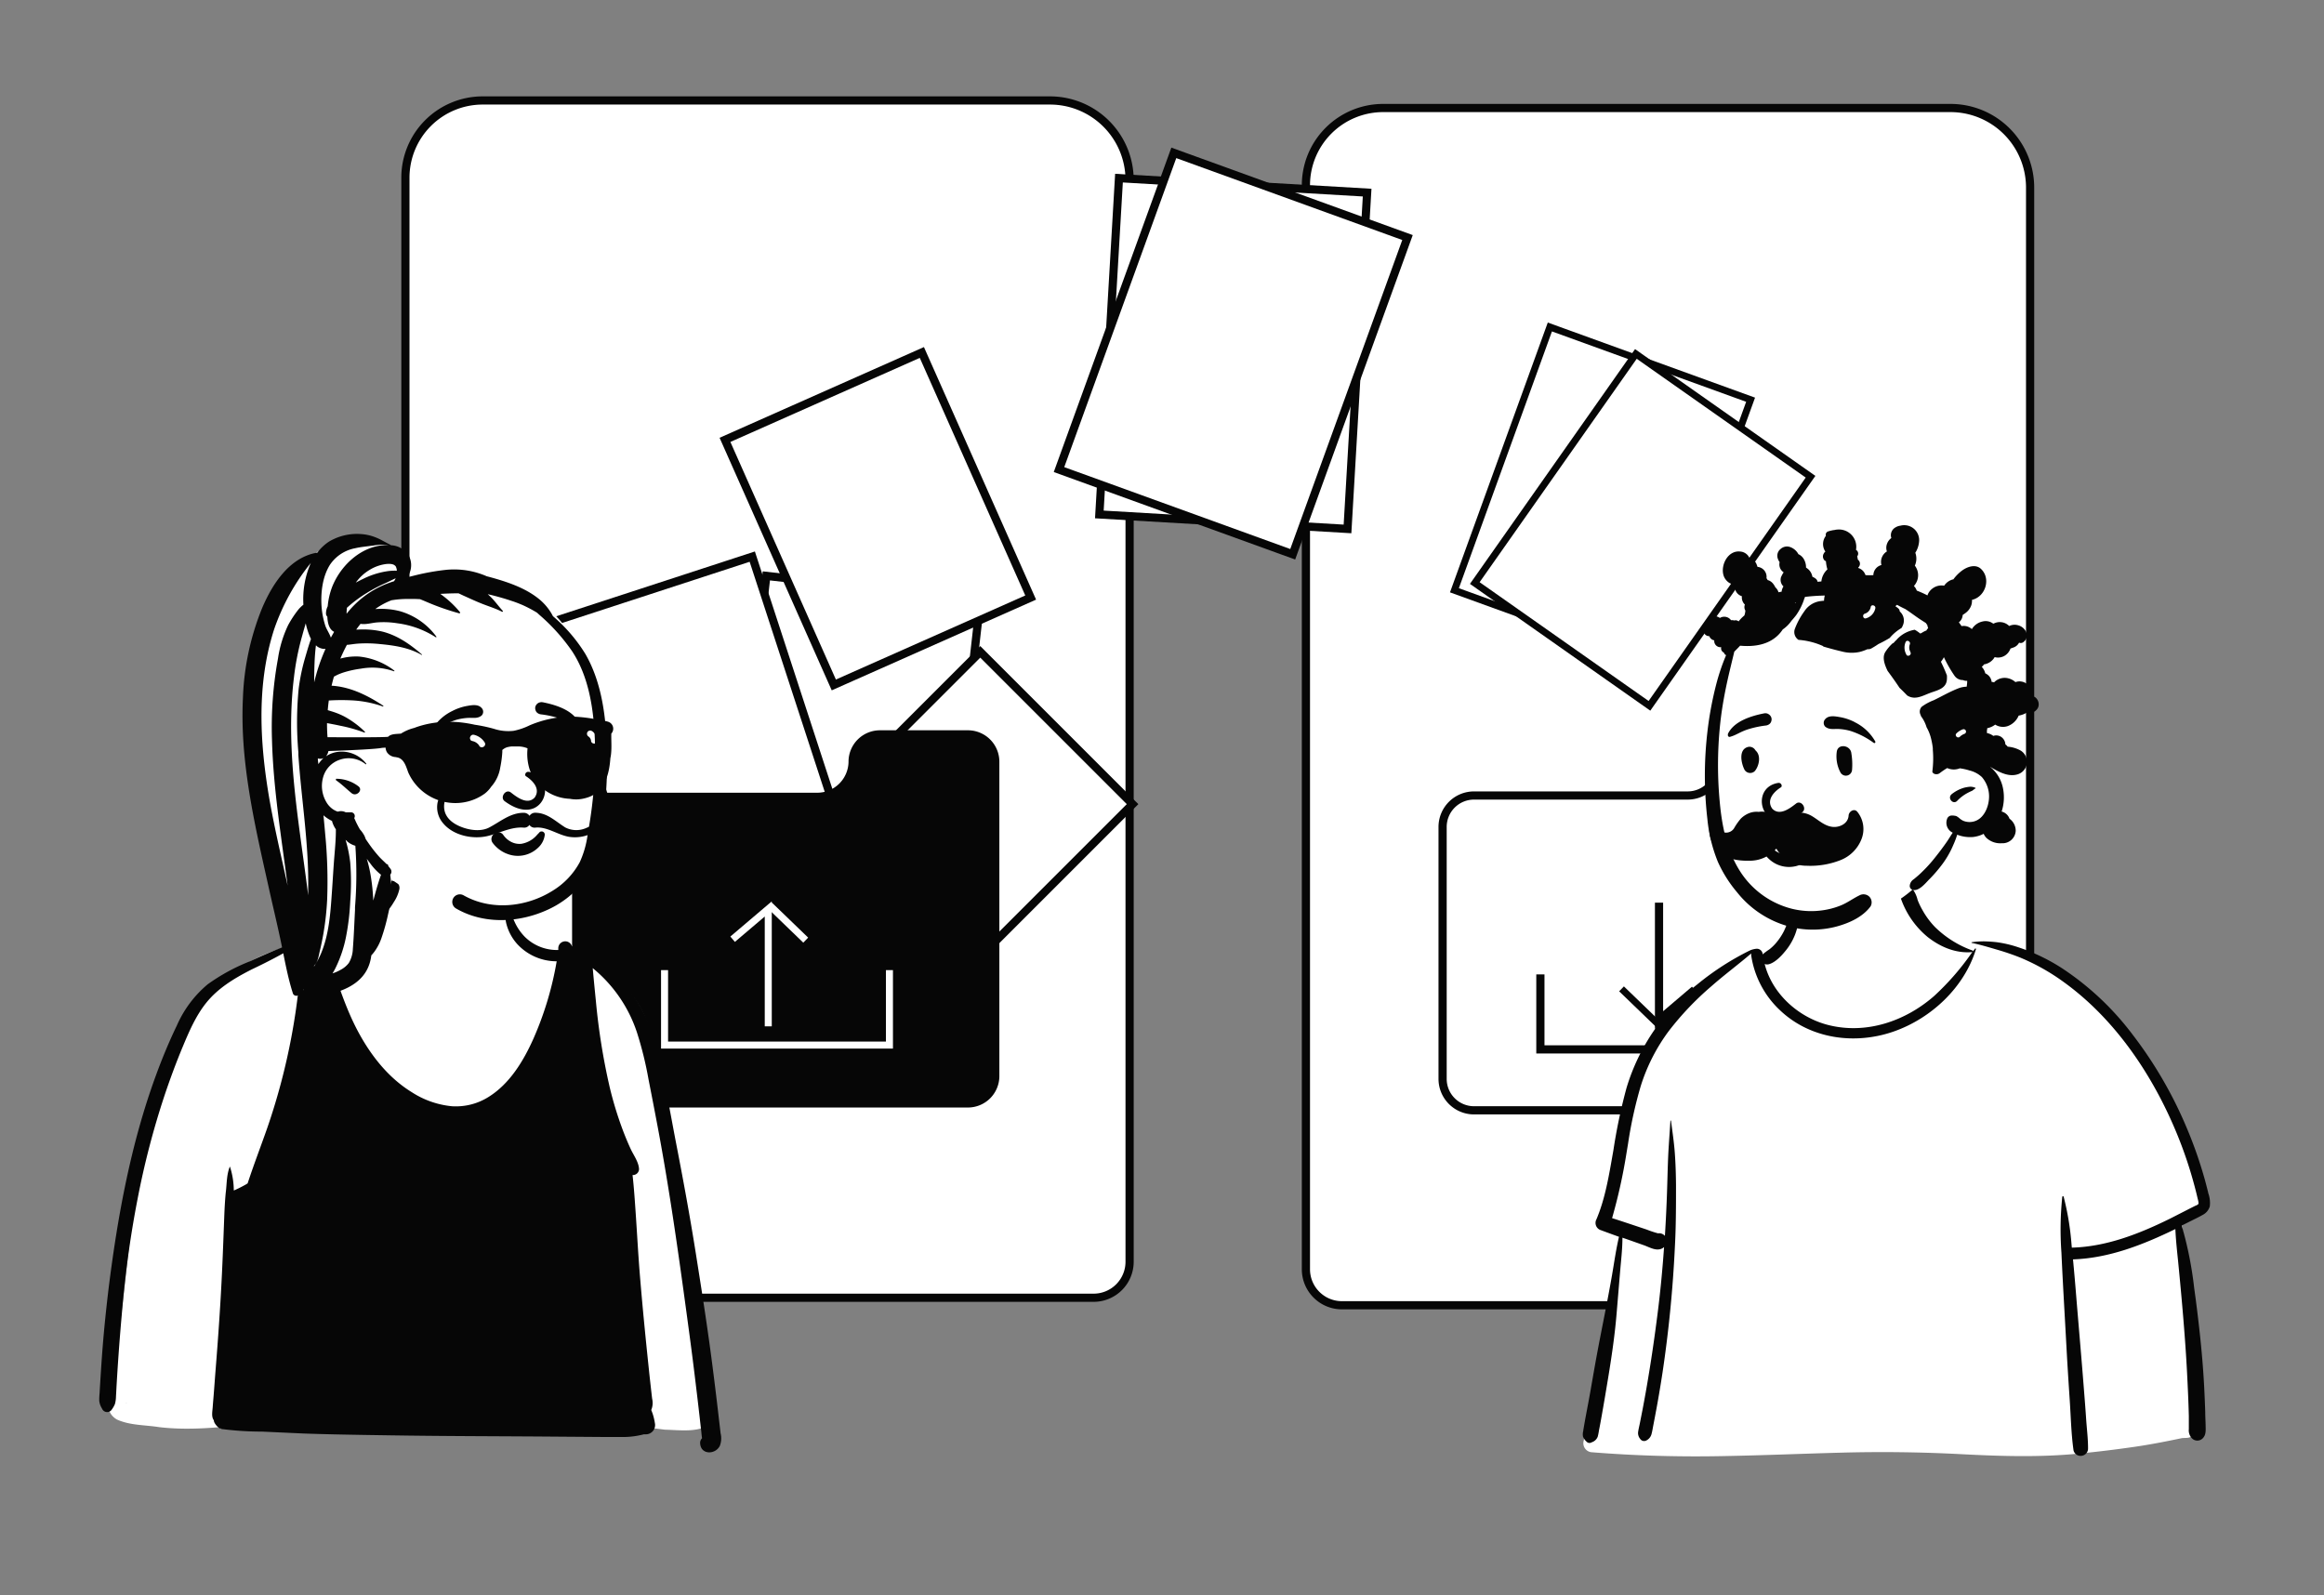 <svg id="Capa_1" data-name="Capa 1" xmlns="http://www.w3.org/2000/svg" viewBox="0 0 612.93 420.81"><rect x="0" y="0" width="612.93" height="420.81" fill="#808080" stroke="none"/><title>Mesa de trabajo 19</title><path d="M364.73,28.49H514.42a21,21,0,0,1,21,21V334.79a9.5,9.5,0,0,1-9.5,9.5h-172a9.5,9.5,0,0,1-9.5-9.5V48.87A20.38,20.38,0,0,1,364.73,28.49Z" fill="#fff" stroke="#060606" stroke-miterlimit="10" stroke-width="2.16"/><path d="M127.22,26.5H276.92a21,21,0,0,1,21,21V332.81a9.5,9.5,0,0,1-9.5,9.5h-172a9.5,9.5,0,0,1-9.5-9.5V46.89A20.38,20.38,0,0,1,127.22,26.5Z" fill="#fff" stroke="#060606" stroke-miterlimit="10" stroke-width="2.16"/><path d="M445.09,209.83H388.76a8.29,8.29,0,0,0-8.29,8.29v66.46a8.29,8.29,0,0,0,8.29,8.29h96.11a8.29,8.29,0,0,0,8.29-8.29V201.65a8.29,8.29,0,0,0-8.29-8.29h-23.2a8.28,8.28,0,0,0-8.29,8.11v.25A8.27,8.27,0,0,1,445.09,209.83Z" fill="#fff" stroke="#060606" stroke-miterlimit="10" stroke-width="2.16"/><rect x="197.96" y="154.87" width="56.81" height="70.73" transform="translate(22.84 -24.26) rotate(6.46)" fill="#fff" stroke="#060606" stroke-miterlimit="10" stroke-width="2.16"/><rect x="225.2" y="181.67" width="56.81" height="70.73" transform="translate(227.75 -115.76) rotate(45)" fill="#fff" stroke="#060606" stroke-miterlimit="10" stroke-width="2.16"/><rect x="153.94" y="154.32" width="56.81" height="70.73" transform="matrix(0.95, -0.31, 0.31, 0.95, -49.65, 65.55)" fill="#fff" stroke="#060606" stroke-miterlimit="10" stroke-width="2.16"/><rect x="203.11" y="101.46" width="56.81" height="70.73" transform="translate(-35.6 105.71) rotate(-23.94)" fill="#fff" stroke="#060606" stroke-miterlimit="10" stroke-width="2.16"/><rect x="292.48" y="48.82" width="65.56" height="88.86" transform="translate(5.98 -18.79) rotate(3.34)" fill="#fff" stroke="#060606" stroke-miterlimit="10" stroke-width="2.16"/><rect x="292.48" y="48.82" width="65.56" height="88.86" transform="translate(51.23 -105.23) rotate(19.92)" fill="#fff" stroke="#060606" stroke-miterlimit="10" stroke-width="2.16"/><rect x="394.5" y="93.62" width="56.31" height="73.87" transform="translate(69.76 -136.18) rotate(19.92)" fill="#fff" stroke="#060606" stroke-miterlimit="10" stroke-width="1.83"/><rect x="405.05" y="102.85" width="56.31" height="73.87" transform="translate(159.25 -223.74) rotate(35.11)" fill="#fff" stroke="#060606" stroke-miterlimit="10" stroke-width="1.83"/><path d="M215.5,209.1H159.17a8.29,8.29,0,0,0-8.29,8.29v66.46a8.29,8.29,0,0,0,8.29,8.28h96.11a8.29,8.29,0,0,0,8.29-8.28V200.92a8.29,8.29,0,0,0-8.29-8.29h-23.2a8.29,8.29,0,0,0-8.29,8.11V201A8.28,8.28,0,0,1,215.5,209.1Z" fill="#060606"/><polyline points="175.27 255.89 175.27 275.66 234.58 275.66 234.58 255.89" fill="none" stroke="#fff" stroke-miterlimit="10" stroke-width="1.85"/><polyline points="202.62 270.72 202.62 239.75 193.22 247.74" fill="none" stroke="#fff" stroke-miterlimit="10" stroke-width="1.85"/><line x1="212.5" y1="247.98" x2="202.95" y2="238.76" fill="none" stroke="#fff" stroke-miterlimit="10" stroke-width="1.85"/><polyline points="406.26 257.02 406.26 276.8 465.57 276.8 465.57 257.02" fill="#fff" stroke="#060606" stroke-miterlimit="10" stroke-width="2.16"/><polyline points="437.55 238.1 437.55 269.07 446.94 261.08" fill="#fff" stroke="#060606" stroke-miterlimit="10" stroke-width="2.16"/><line x1="427.66" y1="260.83" x2="437.22" y2="270.06" fill="none" stroke="#060606" stroke-miterlimit="10" stroke-width="1.8"/><g id="Introduction"><g id="variations"><g id="images"><path d="M33.43,370.12c-.28,0-.19-.08-.09-.1Zm8.49,6.31c8,.95,16.08.08,24.08-.79,16.19-1.2,32.27,2.3,48.5,1.23,20.28-.86,40.62-2.46,60.83.24,5.59.13,14.51,1.64,12.48-7-2.66-22.25-6.22-44.4-10-66.49-3.23-12.38-3.46-33.8-12.32-42.41-1.29-1.18-5.93-5-7.16-5.52-6.1-2.27-17.1-4-21.64-8.86-3.67-6.23-2-14.72-7.68-19.72-5-4.1-15.94-3.23-21.3-.16-4.22,2.74-4.88,8.07-7.52,12a27,27,0,0,1-3.06,3.95c-2.12,2.05-9.57,4.19-11.72,4.59-12.14,2.48-18.19,4-27.73,12.09C32.7,285,36.23,330.08,29.33,363.4c-.28,3.66-2.51,8.63,1.46,11C34.21,376,38.23,375.84,41.92,376.43Z" fill="#fff" fill-rule="evenodd"/><path d="M133.87,238.34a.1.1,0,0,1,.19,0,26.31,26.31,0,0,0,1.62,4.72,13.73,13.73,0,0,0,2.69,4,12,12,0,0,0,8.79,3.52h.08c0-.11,0-.22,0-.34l0-.17a1.84,1.84,0,0,1,3.59-.5l.82.27.05,0c.46.17,2,.94,2.28.73a1.1,1.1,0,0,1,1.58.64,12.46,12.46,0,0,1,.57,3.12l0,.13,0,.16c8.82,2.29,13.77,11.12,16.3,19.25a135.19,135.19,0,0,1,3.16,13.48c1,4.84,1.85,9.69,2.79,14.53,1.85,9.54,3.61,19.1,5.13,28.69l.44,2.79c1.4,8.82,2.76,17.64,3.9,26.5q.93,7.17,1.75,14.35l.3,2.56.15,1.29a5.51,5.51,0,0,1-.22,3.36c-1.23,2.33-5,2.32-5.17-.67a1.67,1.67,0,0,1,.49-1.37v-.11c-.11-.59-.14-1.22-.21-1.82-.15-1.28-.29-2.56-.44-3.85-.28-2.44-.56-4.88-.86-7.32q-.88-7.44-1.88-14.84l-.66-4.89c-2.21-16.28-4.51-32.57-7.53-48.72q-1.24-6.6-2.54-13.18A94.45,94.45,0,0,0,168,272.36a36.79,36.79,0,0,0-11.68-17c.09.82.15,1.65.23,2.47q.3,3.17.62,6.33a171.2,171.2,0,0,0,3.66,22.74,96.33,96.33,0,0,0,3.33,10.93c.66,1.76,1.37,3.49,2.16,5.2s2.14,3.48,2.22,5.36a1.61,1.61,0,0,1-1.71,1.55c.39,3.45.61,6.95.85,10.4.34,5,.61,10,1,15,.72,8.94,1.61,17.87,2.55,26.79.19,1.77.39,3.54.59,5.31l.17,1.48a4.84,4.84,0,0,1-.23,3,14.4,14.4,0,0,1,.95,3.41,2.44,2.44,0,0,1-2.32,3l-.58,0a21.74,21.74,0,0,1-4.82.7c-2.1,0-4.21,0-6.32,0l-12.21-.09c-14.74-.12-29.48-.11-44.22-.35l-5.89-.09c-5.41-.09-10.82-.19-16.22-.38L69,377.61l-.75,0a82.34,82.34,0,0,1-9.81-.68.14.14,0,0,1-.11-.17v0l-.15,0c-.08.35-1.79-1.14-1.78-2.13-.71-.92-.37-2.4-.3-3.47s.17-2.09.25-3.13c.18-2.22.33-4.45.51-6.68.72-9,1.35-18,1.75-27,.21-4.53.37-9.07.54-13.6.08-2.07.19-4.13.39-6.19l.06-.51c.22-2.08.2-4.32,1-6.29a0,0,0,0,1,.06,0,20.79,20.79,0,0,1,1,6.23l.08,0a32.44,32.44,0,0,0,3.17-1.6l.4-.26c1.6-4.88,3.45-9.68,5.15-14.53a169.71,169.71,0,0,0,9.2-49,145.3,145.3,0,0,1-13.2,7.07l-.41.21c-4.37,2.24-8.56,4.78-11.67,8.65-2.71,3.38-4.49,7.5-6.14,11.46-1.78,4.27-3.39,8.61-4.86,13a215.91,215.91,0,0,0-7.08,27.19,272.46,272.46,0,0,0-3.9,27.42c-.43,4.7-.83,9.4-1.16,14.11q-.25,3.57-.46,7.15c-.07,1.16-.12,2.32-.19,3.48a7.9,7.9,0,0,1-.28,2,6.74,6.74,0,0,1-.81,1.43,1.45,1.45,0,0,1-2.48,0l-.23-.43a4.6,4.6,0,0,1-.61-1.84,15.66,15.66,0,0,1,.08-1.93c.07-1.29.15-2.57.23-3.86.17-2.71.35-5.42.56-8.12.43-5.42,1-10.83,1.65-16.22,2.39-18.94,5.85-37.79,12.44-55.76,1.63-4.45,3.45-8.86,5.51-13.12a29.61,29.61,0,0,1,8.14-10.87,51.36,51.36,0,0,1,11.14-6.06l.48-.21a129.18,129.18,0,0,1,13.22-5.36l-.29,0c-.1,0-.15-.09-.09-.16a8.57,8.57,0,0,1,.66-.86,8.39,8.39,0,0,1,.63-.56l.32-.25a4.82,4.82,0,0,1,1.9-1.08A1,1,0,0,1,84,246.48a.4.4,0,0,1,.65.12c3.37,8.7,5.59,17.91,10.13,26.13,3.35,6.07,7.84,11.68,13.81,15.35a23.59,23.59,0,0,0,10.66,3.72,16.16,16.16,0,0,0,9.57-2.44c5.6-3.46,9.26-9.53,11.88-15.42a86.62,86.62,0,0,0,6.12-20.38A14.12,14.12,0,0,1,136.4,249a12.74,12.74,0,0,1-2.83-5.25A8.72,8.72,0,0,1,133.87,238.34Zm-32-5.08a1.87,1.87,0,0,1,3.42,1.44,9.84,9.84,0,0,1-1.39,3.19,16.12,16.12,0,0,1-2,2.75,23.6,23.6,0,0,1-4.74,4.24,18.54,18.54,0,0,1-5.9,2.55l-.5.12c-1.62.37-3.93.79-5.28-.09a.1.1,0,0,1,0-.17,8.31,8.31,0,0,1,2.55-.84,20.94,20.94,0,0,0,7.57-3.84,16.58,16.58,0,0,0,3.91-4.19,26.31,26.31,0,0,0,1.33-2.52C101.19,235,101.4,234.08,101.86,233.26Z" fill="#060606" fill-rule="evenodd"/><path d="M160,201.88c1.31-9.45-1.49-18.56-5.11-27.2a3,3,0,0,0-.92-1.3c-10.22-20.6-25.23-22.47-46.17-21a2.09,2.09,0,0,1-1.13-.21c-.08-8.37-9.63-12.81-16.9-10.05-32.25,15-22.11,57.2-15.69,84.75l6.87,32a2.15,2.15,0,0,0,.45.92l-1,.36a.61.61,0,0,0,.33,1.18,18.21,18.21,0,0,0,2.21-.67c1.13.25,2.08-.49,3-1.08,10.38-4.11,14.74-17.61,17.4-27.55,10.83,7.64,28.13,13.37,40.51,6.49,11.6-7,15.78-21.56,14.95-34.43a2.24,2.24,0,0,0,1.21-2.12h0v0Z" fill="#fff" fill-rule="evenodd"/><path d="M86.77,142.86a14.41,14.41,0,0,1,8.29-2,12.66,12.66,0,0,1,4.29,1c1.29.53,2.42,1.28,3.67,1.85.08,0,0,.14,0,.13a14.68,14.68,0,0,0-4.72.09l-.15,0c-1.48.22-3,.33-4.44.67A10.32,10.32,0,0,0,87,149c-1.92,3.1-2.41,7.12-2.21,10.7a21.86,21.86,0,0,0,1,5.32c.33,1,1.11,2.08,1.47,3.17.28-.51.56-1,.86-1.53-1.34-.63-1.72-2.39-1.79-4a1.14,1.14,0,0,1-.35-.75,4.21,4.21,0,0,1,.45-2,19.18,19.18,0,0,1,1.1-4.92c2.34-6.16,8.5-11.72,15.48-11.17a5.82,5.82,0,0,1,4.78,2.7,5.37,5.37,0,0,1,.26,4.55,5.69,5.69,0,0,1-.63,1.2l2.27-.56a60.94,60.94,0,0,1,7.93-1.4A21.48,21.48,0,0,1,128.37,152c.92.24,1.84.49,2.74.76,4,1.19,8.1,2.75,11.32,5.47a14.29,14.29,0,0,1,3.41,4.31,42,42,0,0,1,8.5,9.88c4.49,7.7,5.57,17.22,5.75,26a115.6,115.6,0,0,1-2,24.06,22.71,22.71,0,0,1-4,9.85,25.37,25.37,0,0,1-9.53,7.58c-7.59,3.53-17,4-24.35-.32a2,2,0,0,1,2-3.46c7.28,4.15,16.57,3.21,23.57-1.2a19.88,19.88,0,0,0,7.13-7.52A25.27,25.27,0,0,0,155,220l.24-1.36a112.58,112.58,0,0,0,1.64-23.76c-.33-7.91-1.58-16.47-6.06-23.2a50.59,50.59,0,0,0-8.54-9.48l-.66-.6a35.68,35.68,0,0,0-3.78-2l-.27-.11c-.73-.31-1.74-.71-2.68-1-1.35-.46-2.71-.86-4.09-1.23-.72-.19-1.44-.37-2.16-.53l.75.7c1.17,1.14,2.09,2.49,3.2,3.68a.16.16,0,0,1-.19.25c-1.69-.87-3.56-1.43-5.32-2.13s-3.28-1.42-4.91-2.15l-1.23-.58c-1.6,0-3.21.06-4.82.15a26.92,26.92,0,0,1,5.18,4.8.2.2,0,0,1-.19.33,65.46,65.46,0,0,1-8.91-3.15l-1.4-.58h0c-1-.06-2.05-.08-3.08-.06h-.5a24.78,24.78,0,0,0-3.22.23l-.75.11A18.94,18.94,0,0,0,99,160.63l.34,0h0a19.68,19.68,0,0,1,6.16.59,18.11,18.11,0,0,1,9.59,6.71c.07.09-.07.22-.16.16a24.54,24.54,0,0,0-10.14-3.69,22.87,22.87,0,0,0-5.29-.23c-1.46.11-3,.63-4.41.38-.39.49-.77,1-1.14,1.51l.58,0a22.77,22.77,0,0,1,6.22.51c4.06,1,7.44,3.39,10.54,6.07.06,0,0,.14-.08.11-3.36-1.94-7.27-2.52-11.07-2.87a33.83,33.83,0,0,0-5.78-.11c-.88.07-1.75.22-2.63.31H91.5c-.64,1.2-1.22,2.42-1.74,3.64a15.28,15.28,0,0,1,4.94-.54,18.31,18.31,0,0,1,9.29,3.7c.08.07,0,.23-.07.19a17.25,17.25,0,0,0-8.78-.69,27.15,27.15,0,0,0-4.19.89,15.39,15.39,0,0,0-2,.75l-.87.45c-.24.79-.44,1.59-.63,2.4,4.93.27,9.58,2.6,13.63,5.28.09.06,0,.24-.09.2a29,29,0,0,0-7.6-1.58,53,53,0,0,0-6.67,0c-.12.85-.21,1.7-.28,2.55l1,.31a20,20,0,0,1,3.26,1.3,24,24,0,0,1,5.53,4.08c.09.09,0,.27-.12.22a39.26,39.26,0,0,0-6.27-1.78c-1.09-.24-2.18-.45-3.27-.65l-.32-.06a45.18,45.18,0,0,0,.34,5.81l0,.36a3,3,0,0,1-.62,2.59,7.07,7.07,0,0,1,3-1.16,8.2,8.2,0,0,1,7.61,3.07.11.11,0,0,1-.16.16,7.14,7.14,0,0,0-6.87-1.15,6.76,6.76,0,0,0-4.3,4.5,8.36,8.36,0,0,0,.86,6.71,5.61,5.61,0,0,0,2.59,2.32l.41.14a2.66,2.66,0,0,1,2.06.17l.09,0h1.29a1,1,0,0,1,.87,1.53c.19.35.34.76.51,1.11.31.63.63,1.26,1,1.88a7.76,7.76,0,0,1,1.2,1.71,8.36,8.36,0,0,1,.32.83c.26.39.52.77.79,1.15a36.34,36.34,0,0,0,2.77,3.52c.61.67,1.3,1.27,1.94,1.92a.53.53,0,0,1,.45.35l0,.18h0a6.88,6.88,0,0,1,.58.73,1.2,1.2,0,0,1-.06,1.55,28.2,28.2,0,0,1-.56,10.4,52.14,52.14,0,0,1-1.77,6.36,13.19,13.19,0,0,1-1.47,3A9.88,9.88,0,0,1,97.93,252a11.59,11.59,0,0,1-.32,1.66c-1.7,6.47-8.66,8.44-14.49,9.26a2.64,2.64,0,0,1-2.85-1.16A2.4,2.4,0,0,1,80,261a2,2,0,0,1-.72-.36c0,.41-.08.82-.13,1.23a1,1,0,0,1-1.87.25C75.8,257.54,75,252.71,74,248s-2.12-9.35-3.15-14l-1.32-5.91c-3.2-14.47-6.2-29.13-5.46-44a69.28,69.28,0,0,1,5.08-23.74c2.66-6.25,7.14-13.28,14.39-14.56a.28.28,0,0,1,.13,0A12.47,12.47,0,0,1,86.77,142.86Zm4.37,78.67a33.37,33.37,0,0,1,1.23,6,64.7,64.7,0,0,1,0,10.23A63.44,63.44,0,0,1,91.28,247a33,33,0,0,1-2.87,8.49c-.22.43-.46.85-.71,1.26a11.09,11.09,0,0,0,2.15-.95A6.45,6.45,0,0,0,92,254a7.75,7.75,0,0,0,1.06-3.69c.27-3.42.39-6.85.57-10.28l0-.74a106.83,106.83,0,0,0,.09-16.2,5.76,5.76,0,0,1-2.09-1.1C91.5,221.83,91.32,221.68,91.14,221.53Zm-5.83-6.48q.24,2.44.45,4.89a128,128,0,0,1,.52,17.4,73.87,73.87,0,0,1-1,9q-.35,2-.81,4l-.11.45c-.31,1.31-.51,3-1.52,3.92v.2h0a21.27,21.27,0,0,0,1.83-3.41c2.08-5,2.47-10.45,2.84-15.79.24-3.29.41-6.59.68-9.87l.13-1.59c.15-1.84.28-3.66.26-5.5a7.32,7.32,0,0,1-.93-1.88,1.14,1.14,0,0,1-.07-.32A9.79,9.79,0,0,1,85.31,215.05Zm11.42,11.46a35,35,0,0,1,1,4.22,54,54,0,0,1,.72,6.82l.22-.81c.54-2,1.11-4,1.82-6a15.12,15.12,0,0,1-2.88-3.05C97.32,227.31,97,226.91,96.73,226.51ZM80.64,164.42c-.43,1.4-.81,2.81-1.2,4.21a69.45,69.45,0,0,0-1.92,10.1c-1.65,13.57-.28,27.2,1.52,40.68.74,5.59,1.55,11.17,2.24,16.76,0-.55,0-1.1,0-1.64.21-11.88-1.79-23.58-2.59-35.39l0-.72a91.67,91.67,0,0,1,.07-16.65,52.32,52.32,0,0,1,1.73-8.34l.47-1.61c.32-1.08.66-2.19,1.06-3.27a2.2,2.2,0,0,1-.15-.31A18.31,18.31,0,0,1,80.64,164.42Zm1.39-16A57.6,57.6,0,0,0,72.3,166c-4.82,14.95-3.74,30.94-1,46.19,1.32,7.18,3,14.28,4.56,21.41-1.65-12.81-3.79-25.59-4.13-38.52A100.1,100.1,0,0,1,73.26,174l.07-.4A30.74,30.74,0,0,1,76,164.88a28.3,28.3,0,0,1,2.62-4,8.23,8.23,0,0,1,1.4-1.37A23.91,23.91,0,0,1,82,148.42Zm6.77,57a9.59,9.59,0,0,1,5.75,2c1.27,1-.55,2.82-1.81,1.8s-2.6-2.36-4.06-3.37C88.51,205.71,88.56,205.39,88.8,205.4Zm-3.42-5.49a2,2,0,0,1-1.44.15h0l-.11,0c0,.49.09,1,.14,1.48A8.13,8.13,0,0,1,85.38,199.91Zm-2.06-29.7c-.18,1.53-.3,3.06-.36,4.6s-.09,3-.1,4.5V180h0a48.92,48.92,0,0,1,3-8.86,2.15,2.15,0,0,1-.67,0,3.67,3.67,0,0,1-1.42-.54A4.71,4.71,0,0,1,83.32,170.21Zm21-17.68c-.88.39-1.73.85-2.61,1.24a40,40,0,0,0-5.1,2.69A35.66,35.66,0,0,0,92,159.87l-.51.45c0,.34-.06.67-.07,1a5.23,5.23,0,0,0,0,.56,25,25,0,0,1,10.28-7.78c.73-.29,1.47-.55,2.22-.79A4.84,4.84,0,0,0,104.36,152.53Zm-.07-3.27c-.49-.65-1.9-.6-2.79-.45a10.91,10.91,0,0,0-3.93,1.46,12.08,12.08,0,0,0-3.69,3.39c.48-.27,1-.53,1.47-.77l.35-.16a21.45,21.45,0,0,1,6-2,13.46,13.46,0,0,1,3-.21A2.59,2.59,0,0,0,104.29,149.26Z" fill="#060606" fill-rule="evenodd"/><path d="M133.58,225.15a8.63,8.63,0,0,1-3.62-2.79,1.65,1.65,0,0,1-.33-1.29,1.89,1.89,0,0,1,.72-1.18,1.78,1.78,0,0,1,1.31-.35,1.61,1.61,0,0,1,1.1.73l.07.09a5.64,5.64,0,0,0,2.08,1.75,4.75,4.75,0,0,0,2.59.46,6.94,6.94,0,0,0,4.2-2.42l.48-.49a.78.78,0,0,1,.39-.31.9.9,0,0,1,.54,0,.79.79,0,0,1,.43.33.82.82,0,0,1,.14.52,5.47,5.47,0,0,1-1.79,3.43,7.7,7.7,0,0,1-8.31,1.51Zm5.12-20.41c1.59,1,4,3.23,2.31,5.63-2,2.13-4.93-.31-6.37-1.41-1.32-.85-2.82,1.34-1.58,2.34,10.35,7.67,14.56-6.31,6.44-7.7C138.61,203.44,138.28,204.44,138.7,204.74Zm-18.56-8.93c.17-2.18,3.5-2.68,3.84-.52a8.94,8.94,0,0,1-.93,5.47,1.63,1.63,0,0,1-3.09-.63A17.79,17.79,0,0,1,120.14,195.81Zm25.36-1a1.78,1.78,0,0,1,1.94-.79c2.51.73,1.77,4.3.89,6a1.75,1.75,0,0,1-2.73.35c-1.14-1.35-1.69-4.05-.23-5.39A1.13,1.13,0,0,1,145.5,194.85ZM123,186.24l.4-.07c1.23-.22,2.75-.42,3.62.57a1.42,1.42,0,0,1,0,2c-1.09.89-2.29.54-3.59.62a14.61,14.61,0,0,0-3.15.53,21.44,21.44,0,0,0-6.06,3.14c-.25.17-.51-.15-.39-.39a12.52,12.52,0,0,1,5.46-5.1A13.62,13.62,0,0,1,123,186.24Zm20.2-1,.31.07c3.3.69,7.59,2.07,9.16,5.31.06.46,0,.56-.06.62v0a.48.48,0,0,1-.28.19l-.17,0a9.7,9.7,0,0,1-1.83-.72l-.6-.29a15.92,15.92,0,0,0-2.12-.91,25.16,25.16,0,0,0-4.85-1.07,2,2,0,0,1-1-.37,1.43,1.43,0,0,1-.54-.83,1.47,1.47,0,0,1,.16-1.24,1.64,1.64,0,0,1,.77-.66A1.8,1.8,0,0,1,143.21,185.25Z" fill="#060606" fill-rule="evenodd"/><path d="M159.5,209.1c-.7-.94-2-2.18-3.24-2.11a.18.18,0,0,0-.12.31c.42.5,1,.87,1.4,1.39a6.17,6.17,0,0,1,1.08,2.1,6.25,6.25,0,0,1,.13,3.43,6.54,6.54,0,0,1-4,4.11,6.36,6.36,0,0,1-5.69-.09c-2.52-1.56-4.66-3.82-7.83-3.86a1.77,1.77,0,0,0-1.58.81,1.82,1.82,0,0,0-1.55-.8c-3.55,0-6.2,2.4-9.18,3.93-2,1-4.63.71-6.71,0s-4.09-1.93-4.83-4a5.28,5.28,0,0,1,.11-3.55,6.22,6.22,0,0,1,1.22-2c.55-.6,1.27-1,1.83-1.53a.19.19,0,0,0-.13-.31c-2.37-.16-4.52,2.68-5,4.74a6.46,6.46,0,0,0,1.55,5.59c2.71,3.15,7.73,4.19,11.64,3.26,3.16-.74,6.17-2.47,9.47-2.22a1.65,1.65,0,0,0,1.56-.71,1.62,1.62,0,0,0,1.57.71c3.08-.3,5.83,1.89,8.82,2.42a10.11,10.11,0,0,0,7-1.43,7.54,7.54,0,0,0,3.74-6.06,6.73,6.73,0,0,0-1.26-4.19" fill="#060606" fill-rule="evenodd"/><path d="M150.31,189a40.46,40.46,0,0,1,8.83,1.15h0a4.3,4.3,0,0,1,1.23.22,1.92,1.92,0,0,1,.86,3.13c-.06,2,.21,4.43-.25,6.48-.57,8.64-4.63,10.09-6.94,10.63a8.81,8.81,0,0,1-3.76.09,12,12,0,0,1-6-1.88,11,11,0,0,1-4.9-7,13.5,13.5,0,0,1-.26-4.25l0-.19a6.62,6.62,0,0,0-2.7-.49c-.46,0-.91,0-1.35,0s-.85.11-1.28.19a3.67,3.67,0,0,0-1.31.74l0,.54a28.12,28.12,0,0,1-.53,4,9.93,9.93,0,0,1-2.41,5.16,7.71,7.71,0,0,1-1.73,1.84,13.25,13.25,0,0,1-9.11,2.39,13.6,13.6,0,0,1-10.94-7.8l-.06-.13c-.61-1.61-1.1-3.71-3-4.05l-.41-.08a2.91,2.91,0,0,1-2.23-1.26,2.71,2.71,0,0,1-.37-1.23l-.91.06c-2.41.51-16.87.95-18,.95,0,0-2.22.93-3.16.21a1.49,1.49,0,0,1-.5-1.94c.54-1.14,3-1.83,4.13-2.05,0,0,17.82.15,19.11-.09.79-.82,2.21-.71,3.4-.84a11.71,11.71,0,0,1,3.44-1.48l.65-.24a25.41,25.41,0,0,1,6.16-1.29,28.78,28.78,0,0,1,6.49.18c.9.13,1.8.29,2.69.49a40.65,40.65,0,0,1,4.79,1l.32.09a12.17,12.17,0,0,0,5.15.52,16.86,16.86,0,0,0,4.09-1.38l.17-.08A29.21,29.21,0,0,1,150.31,189ZM125,193.82c-1.06-.23-1.51,1.41-.45,1.64a2.9,2.9,0,0,1,1.83,1.19l0,.07c.58.92,2,.07,1.46-.86A4.54,4.54,0,0,0,125,193.82Zm31.08-1a.85.85,0,0,0-1.16.3.87.87,0,0,0,.27,1.14l0,0a1.63,1.63,0,0,1,.68,1v.05c0,1.09,1.73,1.1,1.69,0A3.32,3.32,0,0,0,156.1,192.81Z" fill="#060606" fill-rule="evenodd"/></g></g></g><g id="Introduction-2" data-name="Introduction"><g id="variations-2" data-name="variations"><g id="images-2" data-name="images"><path d="M417.67,380.07a2.39,2.39,0,0,0,2.26,3c11.59.93,23.19,1.24,34.81,1,10.4-.19,20.79-.64,31.19-.91s20.76-.14,31.14.4,20.69.88,31.07-.13q7.59-.74,15.11-1.84c4.13-.61,8.21-1.41,12.29-2.27l1.16-.05a2.45,2.45,0,0,0,1.46-.5l.58-.12a.3.3,0,0,0,0-.55,2.9,2.9,0,0,0,.42-1.32,194.82,194.82,0,0,0-.12-22.41c-.35-7.53-1.15-15-2.17-22.51-.23-1.65-.45-3.29-.72-4.92a31,31,0,0,1-.74-4.23c-.05-1.82,2.47-2.41,3.73-3.32a5.22,5.22,0,0,0,2.08-2.62,7.21,7.21,0,0,0-.3-4.08q-1-3.57-2.17-7.07a102.24,102.24,0,0,0-14-27,84.41,84.41,0,0,0-21.61-20.83A68.81,68.81,0,0,0,529.88,251c-3.14-1.19-6.41-3.24-9.82-2.51-.18-.06-5,1-5.16.9-3.12-1.16-2.58-2.7-5-4.94-2.77-2.58-3.48-6.39-5.53-9.55-4.29-6.6-13.77-8-20.87-6a19.05,19.05,0,0,0-8.68,5c-2.61,2.76-1.86,5.88-2.55,9.55-.33,1.73-2.49,3.8-3.36,5.29a7,7,0,0,1-3.53,2.8c-1.77.77-1.76-1.27-3.56-.57-2,.76-5.79,4.14-7.66,5.09a36.85,36.85,0,0,0-17.25,17.24,125.45,125.45,0,0,0-4.76,12.58c-1.56,4.53-3.1,9.07-4.51,13.65S425,308.64,424,313.25c-.48,2.2-1.25,4.67-1.07,6.94s1.59,3.84,3.14,5.52c1.09,1.2.78,3,.57,4.65q-.45,3.45-1,6.9-1.06,7.25-2.34,14.47C421.68,361.22,419.55,370.62,417.67,380.07Z" fill="#fff" fill-rule="evenodd"/><path d="M526.48,248.51a30.33,30.33,0,0,1,5.87,1.37,50.26,50.26,0,0,1,11.36,5.43,74.91,74.91,0,0,1,18.75,17.6,110.46,110.46,0,0,1,14.32,24.72,112.77,112.77,0,0,1,4.71,13.49c.31,1.14.61,2.28.89,3.42l0,.1a7.67,7.67,0,0,1,.43,3.57,3.7,3.7,0,0,1-1.92,2.27c-1.13.65-2.33,1.2-3.49,1.79l-2,1a97.91,97.91,0,0,1,3.29,16.46l.41,3c1,7.69,1.83,15.4,2.23,23.14.11,2.22.21,4.43.28,6.65,0,1.11.07,2.21.1,3.32,0,1.32.21,2.65-.85,3.63a2,2,0,0,1-2.68,0,3,3,0,0,1-.9-2.49l0-1.48c0-.65,0-1.3,0-1.94q-.07-2.91-.2-5.82c-.17-3.94-.37-7.89-.64-11.83-.53-7.8-1.24-15.57-2-23.34-.29-2.79-.59-5.58-.71-8.38-8.51,4.13-17.43,7.67-27,8q.44,4.62.81,9.24c.71,8.69,1.48,17.37,2.15,26.07q.29,3.57.53,7.14c.18,2.51.5,5.06.48,7.57A1.93,1.93,0,0,1,549,384a1.91,1.91,0,0,1-2.12-1.39c-.62-4.31-.71-8.77-1-13.12s-.57-8.69-.81-13c-.46-8.69-1-17.38-1.39-26.07a84,84,0,0,1,.22-14.71.19.19,0,0,1,.37-.05,73,73,0,0,1,2.08,12.66h0l.07.77c9-.23,17.57-3.56,25.58-7.49l.49-.24,5.32-2.72,1-.5c.28-.15.89-.33,1-.61s-.14-1.14-.22-1.46c-.25-1.09-.52-2.17-.81-3.25a111.13,111.13,0,0,0-4.33-13c-6.31-15.64-16.29-30.75-30.09-40.73a55.9,55.9,0,0,0-11.58-6.52,65.44,65.44,0,0,0-6.24-2.12l-.81-.24c-1.88-.55-3.78-1.1-5.7-1.5-.1,0-.07-.17,0-.18a23.42,23.42,0,0,1,3.24-.23C524.36,248.33,525.42,248.39,526.48,248.51Zm-20.74-11.17.08.22A19,19,0,0,0,507,240a21.19,21.19,0,0,0,3.37,4.56,27.24,27.24,0,0,0,9.83,6.15.22.22,0,0,1,.15.24l.52-.7c.09-.13.32-.06.27.11-3.08,10.11-11.82,18.27-21.69,21.72-10.21,3.57-22,2-30-5.61a24.81,24.81,0,0,1-7.57-14.34,2.33,2.33,0,0,1,0-.65c-3.51,3-7.19,5.72-10.63,8.76A78.4,78.4,0,0,0,440.09,272a48.72,48.72,0,0,0-7.35,14.43,112.46,112.46,0,0,0-3.35,15.19l-.43,2.6a144.35,144.35,0,0,1-3.79,17.09c1.87.59,3.73,1.21,5.59,1.83h0l3.53,1.18a28.39,28.39,0,0,0,3,1,2,2,0,0,1,1.81.67q.38-6,.57-11.89c.1-3,.16-6,.29-9,.14-3.16.41-6.31.59-9.45a.08.08,0,0,1,.16,0c.37,2.8.79,5.58,1,8.42s.29,5.62.32,8.43c0,5.47,0,11-.3,16.43A328.78,328.78,0,0,1,438.48,362q-.71,4.68-1.56,9.33-.41,2.22-.84,4.44c-.16.8-.28,1.63-.49,2.42a2.63,2.63,0,0,1-1.38,1.76,1.23,1.23,0,0,1-1.64-.43,2.36,2.36,0,0,1-.52-1.89c.1-.67.26-1.34.4-2,.27-1.34.53-2.69.79-4,.51-2.7,1-5.4,1.44-8.1.92-5.45,1.71-10.93,2.41-16.42.78-6,1.36-12.09,1.79-18.17a2.39,2.39,0,0,1-1.43.62c-1.25.15-2.72-.69-3.88-1.1h0l-4.67-1.65h0l-1-.34c0,2.86-.34,5.74-.58,8.56l-.19,2.22q-.37,4.46-.74,8.91c-.54,6.69-1.59,13.35-2.71,20l-.32,1.92c-.35,2.05-.7,4.1-1.07,6.15-.18,1-.37,2.05-.58,3.07a15.14,15.14,0,0,1-.32,1.63,2.47,2.47,0,0,1-1.55,1.49l-.13.06a1,1,0,0,1-1.21-.16,3.47,3.47,0,0,1-1-1.39,3.35,3.35,0,0,1,.08-1.54l0-.15c.17-1,.33-1.92.5-2.87.33-1.78.67-3.55,1-5.32.67-3.68,1.28-7.37,1.95-11,1.32-7.2,2.85-14.36,4.1-21.57.59-3.39,1.07-6.88,1.86-10.25q-2.4-.86-4.79-1.75a2,2,0,0,1-1.16-2.85c2-4.71,3-9.88,3.9-14.95l.59-3.36A144.45,144.45,0,0,1,429,286.88a54.72,54.72,0,0,1,18.68-27.26,72.25,72.25,0,0,1,13.75-8.88h0a5.66,5.66,0,0,1,1.86-.49,1.54,1.54,0,0,1,1.6,1.5v0l.09-.1a17.94,17.94,0,0,1,1.71-1.26,12.46,12.46,0,0,0,1.58-1.5,16,16,0,0,0,2.27-3.38,21.73,21.73,0,0,0,2-7.75l.07-.54a.38.38,0,0,1,.7-.19c1.62,2.88,1.24,6.69.05,9.66a15.75,15.75,0,0,1-2.67,4.38c-1,1.22-2.66,2.93-4.28,3.29a1.64,1.64,0,0,1-1-.09c2,7.9,8.94,14.11,16.78,16.1,10,2.53,20.3-1,27.88-7.62a68.29,68.29,0,0,0,9.74-11.11l.37-.5-.09,0c-4.32.36-8.34-1.35-11.71-4a22.89,22.89,0,0,1-7.32-11,1.93,1.93,0,0,1,3.2-1.86A8,8,0,0,1,505.74,237.34Z" fill="#060606" fill-rule="evenodd"/><path d="M452.26,190.72c-.47,9.08-.54,18.43.8,27.44a31.5,31.5,0,0,0,4,11.78,26.58,26.58,0,0,0,7.26,7.68,30.9,30.9,0,0,0,19.61,5.54,35.4,35.4,0,0,0,20.45-8.47,41.15,41.15,0,0,0,7.41-8.39,53.25,53.25,0,0,0,2.85-4.69,9.82,9.82,0,0,0,1.08-2.88c3.75.66,7.89-1.06,9.34-4.83a7.12,7.12,0,0,0-1.13-6.85,13.29,13.29,0,0,0-.19-2.22c-.07-1.48-.09-3-.08-4.44a72.14,72.14,0,0,0-.67-13.14,41.17,41.17,0,0,0-3.43-10.54,38.22,38.22,0,0,0-14.82-16.47,35.44,35.44,0,0,0-22.33-4.58A33,33,0,0,0,471,159.19c-3.7,2-6.87,4.77-10.17,7.31a25.08,25.08,0,0,0-4.55,4.18,14.19,14.19,0,0,0-2.71,6.08,103.71,103.71,0,0,0-1.34,14Z" fill="#fff" fill-rule="evenodd"/><path d="M505.14,145.81a4,4,0,0,1,.16.52,4.49,4.49,0,0,1-.28,2.87,4.13,4.13,0,0,1,.38,4.46,4.28,4.28,0,0,1-.63.92,2.73,2.73,0,0,1,.56.76c.08.15.14.3.21.45a25,25,0,0,1,2.8,1.26,3.74,3.74,0,0,1,1.36-1.84,3.93,3.93,0,0,1,3.05-.72,4,4,0,0,1,2.33-1.66l.09,0a10.7,10.7,0,0,1,2.37-2.38c1.39-1,3.51-1.71,4.91-.4,2.67,2.49,1.27,7.14-2.1,8.11l-.26.06a4,4,0,0,1-.19,1.45,4.35,4.35,0,0,1-1.77,2.2l-.5.35a2.55,2.55,0,0,1-1,1.93c.24.32.48.65.71,1a3.1,3.1,0,0,1,2.07.34,3,3,0,0,1,.65.45,4.34,4.34,0,0,1,2.78-2,3.31,3.31,0,0,1,2.81.53h.18a3.5,3.5,0,0,1,4.07.65,3.27,3.27,0,0,1,2.25-.22c2.09.49,3.42,3,1.47,4.49a1.14,1.14,0,0,1-1.11.13,2.66,2.66,0,0,1-1.51,1.28h0l-.76.27a3.61,3.61,0,0,1-1.43,1.83,3.41,3.41,0,0,1-2.74.43,3.86,3.86,0,0,1-2.2,1.77,3,3,0,0,1-.59.14,3.79,3.79,0,0,1-.61.66,3.68,3.68,0,0,1,.92,1.7,3.23,3.23,0,0,1,1,.72,2.74,2.74,0,0,1,.68,1.54,3.46,3.46,0,0,1,.64.13,3.88,3.88,0,0,1,3.75-1.07,4.34,4.34,0,0,1,1.89,1,3.19,3.19,0,0,1,4.25,3.35l.08.17a4.13,4.13,0,0,1,.17.45.56.56,0,0,1,.67,0,2.34,2.34,0,0,1,.85,2.63,2.49,2.49,0,0,1-3,1.43,6.12,6.12,0,0,1-2.17.81,5,5,0,0,1-2.9,2.77,3.87,3.87,0,0,1-3.29-.4,5,5,0,0,1-1.93.91l-.15,0a4.28,4.28,0,0,1-.1.64c0,.22,0,.45,0,.67a4.11,4.11,0,0,1,.82.26,3.65,3.65,0,0,1,.86.5,2.37,2.37,0,0,1,2.13.3,2.53,2.53,0,0,1,1.06,1.95,2.63,2.63,0,0,1,.61.59,8.39,8.39,0,0,1,3.16.89,3.46,3.46,0,0,1-.73,6.46c-2,.53-4-.32-5.8-1.31l-.18-.1c-.39-.22-.78-.46-1.18-.68l0,0,.1.07a9.56,9.56,0,0,1,3.32,5.33,12.1,12.1,0,0,1-.29,6.45,3,3,0,0,1,2.08,1.9,3.88,3.88,0,0,1,1.63,3.21,3.46,3.46,0,0,1-3.68,3.25,5.35,5.35,0,0,1-4.07-1.43,3.78,3.78,0,0,1-.7-1.05,8.12,8.12,0,0,1-2.82.84,9.4,9.4,0,0,1-4.16-.61,22,22,0,0,1-1,2.64,24.32,24.32,0,0,1-2.75,4.9,37.74,37.74,0,0,1-3.53,4.15l-.09.08c-1.05,1.09-2.75,3.21-4.37,2.78a1.09,1.09,0,0,1-.78-1,2.22,2.22,0,0,1,1.05-1.79l.34-.28c.61-.51,1.2-1,1.78-1.59a37.4,37.4,0,0,0,3.54-3.91c1.07-1.34,2.11-2.71,3.08-4.12.53-.76,1-1.59,1.55-2.39a2.89,2.89,0,0,1-1.52-3.53,1.31,1.31,0,0,1,1.24-1,4.37,4.37,0,0,1,1.23.15,5,5,0,0,1,1,.73,4.08,4.08,0,0,0,.92.55,4.4,4.4,0,0,0,2.8.11c2.24-.63,3.48-3.08,3.8-5.22a7.83,7.83,0,0,0-1.79-6.47,7.28,7.28,0,0,0-3.25-1.73l-.22-.07a15.21,15.21,0,0,0-2.34-.5l-.22.08a4.19,4.19,0,0,1-3.1-.15,19,19,0,0,0-2,1.36c-.58.45-1.7.35-1.93-.39.05-.41.09-.83.13-1.25a26.36,26.36,0,0,0,0-4.53h0v-.2l0,0,0-.23a19.74,19.74,0,0,0-.46-2.53,11.39,11.39,0,0,0-1.19-3,9.07,9.07,0,0,0-1.47-2.91h0v0c0-.13-.09-.26-.13-.39a1.87,1.87,0,0,1,.32-2.1A13.14,13.14,0,0,1,510,184.7c2.08-1,4.17-2.22,6.34-3.07a6.35,6.35,0,0,1,2.35-.5c.06-.37.1-.74.13-1.11l0-.45a2,2,0,0,1-1.1-.19,2.64,2.64,0,0,1-2.21-1.1,33.3,33.3,0,0,1-2.83-4.94,4,4,0,0,1-.47.78,2.29,2.29,0,0,1-.32.43,38.73,38.73,0,0,1,1.59,3.61,8.75,8.75,0,0,1,0,1c-.12,2.45-2.47,2.9-4.35,3.58l-.2.08c-1.83.69-3.69,1.8-5.6.81a2.91,2.91,0,0,1-.35-.2c-.66-.7-1.35-1.38-2-2-1-1.51-2.06-3-3.15-4.47-.1-.21-.2-.42-.29-.63-.57-1.31-1.11-3-.34-4.3a11.13,11.13,0,0,1,1.95-2.33.72.72,0,0,0,.4-.27l.36-.4.23-.2.25-.29a8.27,8.27,0,0,1,4.6-2.43,10.28,10.28,0,0,1,1.46,1h0l.35-.15a6.2,6.2,0,0,1,1.28-.66,1.57,1.57,0,0,1,.45-.59,8,8,0,0,1-.23-.84l-.38-.54-1-.64c-1.46-.92-2.83-2-4.28-2.95,0,0,0,0-.05-.05-.77-.35-1.52-.75-2.27-1.16a3.36,3.36,0,0,1-.29.24l-.16.12q.38.25.72.54a1.15,1.15,0,0,1,.45.85,3.18,3.18,0,0,1,.8,3.72,3,3,0,0,1-.35.66,11.83,11.83,0,0,0-3.09,2.61h0a32.17,32.17,0,0,1-3,1.62c-.58.4-1.18.77-1.76,1.1a1.76,1.76,0,0,1-1.12.25,12.32,12.32,0,0,1-2,.71,10,10,0,0,1-4.75-.11c-1.63-.38-3.26-.82-4.88-1.3a.35.35,0,0,0-.16-.16,19,19,0,0,0-6.4-1.6,2.49,2.49,0,0,1-1-2.78,19.49,19.49,0,0,1,2.55-4.76,6,6,0,0,1,4.06-2.66,11.12,11.12,0,0,1,1.13-.12,5.68,5.68,0,0,1,.2-1.38l-1.37.05c-1.28.06-2.58.16-3.87.32a1.8,1.8,0,0,1-.23.58l0,.1a16.19,16.19,0,0,1-2.07,4.11c-.39.52-.8,1-1.24,1.49a8.86,8.86,0,0,1-2.31,2.3,9,9,0,0,1-2.51,2.55c-2.48,1.68-5.64,2-8.56,1.75l-.19,0h0c-.49.53-1,1.05-1.52,1.56-.58,2.46-1.2,4.91-1.75,7.38-.77,3.47-1.42,7-1.84,10.5a103.7,103.7,0,0,0-.27,21.5c.58,6.52,1.86,13.06,5.45,18.65a22.88,22.88,0,0,0,13.24,9.69,21.16,21.16,0,0,0,9.26.37,19.61,19.61,0,0,0,4.44-1.34c1.56-.71,2.94-1.73,4.48-2.47a2.21,2.21,0,0,1,2.59.33,2.14,2.14,0,0,1,.33,2.59c-2.06,2.78-5.54,4.35-8.81,5.26a24.55,24.55,0,0,1-10.09.59,26.2,26.2,0,0,1-16.27-9.55,33.77,33.77,0,0,1-5.1-8.09A39.92,39.92,0,0,1,450.3,216a99.3,99.3,0,0,1,0-22.86,91.88,91.88,0,0,1,2.37-12.76,54.87,54.87,0,0,1,2.57-7.57,1,1,0,0,1-.58-.68,1.19,1.19,0,0,1-.73-1.26h0v-.17a1.46,1.46,0,0,1-.81-.11,1.63,1.63,0,0,1-1-1.68,1.73,1.73,0,0,1-1.31-1.11,1.46,1.46,0,0,1-1.51-1.55c.21-1.71,1.63-4.45,3.79-3.54a2.51,2.51,0,0,1,.51.29,2.21,2.21,0,0,1,2.65.26,1.75,1.75,0,0,1,.28.33,4.68,4.68,0,0,1,.53,0,1.25,1.25,0,0,1,.32.08,1.15,1.15,0,0,1,1.15.24,10.33,10.33,0,0,1,1.53-1.57,4.62,4.62,0,0,0,.26-1.29,1.78,1.78,0,0,1-.12-1.59v0l-.09-.07h0l0,0a2.6,2.6,0,0,1-.7-2.12,2.62,2.62,0,0,1-1.87-2.51l-.22-.11a2.41,2.41,0,0,1-.76-.68,2.66,2.66,0,0,1-.56-.28,3.63,3.63,0,0,1-1.46-2c-.76-2.71,1.2-6.49,4.31-6.22a2.91,2.91,0,0,1,2.62,1.87,2.22,2.22,0,0,1,1.66,1.18,6.3,6.3,0,0,1,.39,1,2.64,2.64,0,0,1,2.37,3,2,2,0,0,1,.3.48,2.7,2.7,0,0,1,1.41.92,4.76,4.76,0,0,1,.63,1,2.72,2.72,0,0,1,.83,1.31,4.58,4.58,0,0,1,.81-.14,3.41,3.41,0,0,1,.5-1.41,2.37,2.37,0,0,1-.65-2.43,8,8,0,0,1,.7-1.29,2.47,2.47,0,0,1-1.06-2.67,3.66,3.66,0,0,1-.53-1.09,2.28,2.28,0,0,1,.59-2.23h0l.15-.13a2.52,2.52,0,0,1,2.39-.6,3.94,3.94,0,0,1,2.35,1.94,3.14,3.14,0,0,1,1.43,1.3,4.23,4.23,0,0,1,.58,2.23,4.89,4.89,0,0,1,.68.52,3.46,3.46,0,0,1,1,1.9,3.55,3.55,0,0,1,.82.47,1.32,1.32,0,0,1,.55.86l1-.1a5,5,0,0,1,1.59-3.17,9.79,9.79,0,0,1-.39-2.16h0v0a1.09,1.09,0,0,1-.42-.27A1.5,1.5,0,0,1,481,146a1.48,1.48,0,0,1,.43-.52l-.11-.15a3.53,3.53,0,0,1,.24-4,.91.91,0,0,1,.64-1.17,7.81,7.81,0,0,1,1.63-.36,3.78,3.78,0,0,1,.82-.12,4.56,4.56,0,0,1,4.85,5.36,1.13,1.13,0,0,1,.31,1.71,6.72,6.72,0,0,1,.18.87,1.14,1.14,0,0,1,.29.29,1.33,1.33,0,0,1-.18,1.78v.15l.08,0A2.9,2.9,0,0,1,492,151.7a16,16,0,0,0,2.08,0,2.81,2.81,0,0,1,2.13-2.66,3.23,3.23,0,0,1,1.44-3.59,2.93,2.93,0,0,1,0-1.92,3.29,3.29,0,0,1,1.17-1.62,2.34,2.34,0,0,1,1.1-2.8,3.16,3.16,0,0,1,1.29-.45,3.94,3.94,0,0,1,4.92,4.29A6.53,6.53,0,0,1,505.14,145.81ZM520.93,208c-.31.17-.51.44-.85.6a15.84,15.84,0,0,0-1.43.71,10.68,10.68,0,0,0-2.48,1.95l0,0c-1.09,1.1-2.73-.81-1.36-1.84a9.47,9.47,0,0,1,3.24-1.65,9.64,9.64,0,0,1,1.52-.25,3.15,3.15,0,0,1,1.38.27A.1.1,0,0,1,520.93,208ZM516,193.44c-.59.57.31,1.46.89.89l.07-.06a3.29,3.29,0,0,1,1.11-.69h0a.63.63,0,0,0-.37-1.21A4.56,4.56,0,0,0,516,193.44Zm-13.24-20.78c.39.71,1.49.07,1.09-.64l0-.06a2.33,2.33,0,0,1-.15-2v0c.29-.72-.77-1.33-1.11-.6A3.68,3.68,0,0,0,502.79,172.66Zm-9.39-12.47a2.24,2.24,0,0,1-1.55,1.68c-.77.26-.44,1.49.33,1.22a3.47,3.47,0,0,0,2.45-2.64c.15-.79-1.07-1.13-1.22-.33v.07Zm-19.93-1.08h0l.17-.21h-.22A1.46,1.46,0,0,1,473.47,159.11Z" fill="#060606" fill-rule="evenodd"/><path d="M474.84,228.07a7.7,7.7,0,0,1-8.31-1.51,5.47,5.47,0,0,1-1.79-3.43.82.82,0,0,1,.14-.52.84.84,0,0,1,1-.33.76.76,0,0,1,.39.3l.48.49a6.94,6.94,0,0,0,4.2,2.42,4.75,4.75,0,0,0,2.59-.46,5.64,5.64,0,0,0,2.08-1.75l.07-.09a1.63,1.63,0,0,1,1.1-.73c.46-.07,1.24.82,1.31.36.73-5.51.65.7.72,1.17a1.67,1.67,0,0,1-.33,1.3,8.68,8.68,0,0,1-3.62,2.78Zm-5.92-21.55c-8.11,1.39-3.91,15.37,6.45,7.7,1.23-1-.26-3.19-1.59-2.33-1.44,1.1-4.35,3.53-6.37,1.41-1.71-2.41.72-4.67,2.31-5.64C470.14,207.36,469.81,206.36,468.92,206.52Zm19.54-3.46a1.63,1.63,0,0,1-3.09.63,9,9,0,0,1-.93-5.47c.34-2.17,3.67-1.67,3.84.52A17.73,17.73,0,0,1,488.46,203.06ZM463.06,198c1.45,1.33.9,4-.24,5.38a1.74,1.74,0,0,1-2.73-.35c-.88-1.73-1.62-5.3.89-6a1.78,1.78,0,0,1,1.94.79Zm26.06-7.53a12.58,12.58,0,0,1,5.46,5.1c.13.24-.13.56-.39.39a21.41,21.41,0,0,0-6.06-3.13,14,14,0,0,0-3.15-.54c-1.3-.07-2.5.27-3.59-.61a1.44,1.44,0,0,1,0-2c.87-1,2.39-.78,3.62-.57l.4.07A13.62,13.62,0,0,1,489.12,190.45Zm-22.88-2.19a1.64,1.64,0,0,1,.77.66,1.49,1.49,0,0,1,.16,1.25,1.41,1.41,0,0,1-.54.82,1.92,1.92,0,0,1-1,.37,25.93,25.93,0,0,0-4.85,1.07,15.92,15.92,0,0,0-2.12.91l-.6.29a9.7,9.7,0,0,1-1.83.72l-.17,0a.41.41,0,0,1-.27-.19l0,0c-.05-.07-.12-.17-.06-.63,1.57-3.24,5.86-4.62,9.16-5.31l.31-.06A1.72,1.72,0,0,1,466.24,188.26Z" fill="#060606" fill-rule="evenodd"/><path d="M451.22,216.19a8.36,8.36,0,0,0,1.72,8.15c2.05,2.25,5.46,2.76,8.35,2.69a9.2,9.2,0,0,0,7.21-3.2,7.63,7.63,0,0,0,.56.88,9.26,9.26,0,0,0,7.43,3.65,21.71,21.71,0,0,0,8.92-1.48,9.78,9.78,0,0,0,5.53-5.52,7.23,7.23,0,0,0-1.09-7.23c-.81-1-2.24-.1-2.3,1-.13,2-2.12,3.06-3.95,3-2.31-.13-3.86-1.77-5.74-2.88a6.61,6.61,0,0,0-7.29.36,1,1,0,0,0-1.09.36c-.12.15-.24.3-.35.46l-.21-.28a5.41,5.41,0,0,0-5.09-2,5.28,5.28,0,0,0-2.22.23,6.6,6.6,0,0,0-2.5,1.56,16.4,16.4,0,0,0-1.77,2.53,2.46,2.46,0,0,1-3.11.93,2.91,2.91,0,0,1-1.37-2.94c.09-1-1.36-1.06-1.64-.22" fill="#060606" fill-rule="evenodd"/></g></g></g></svg>